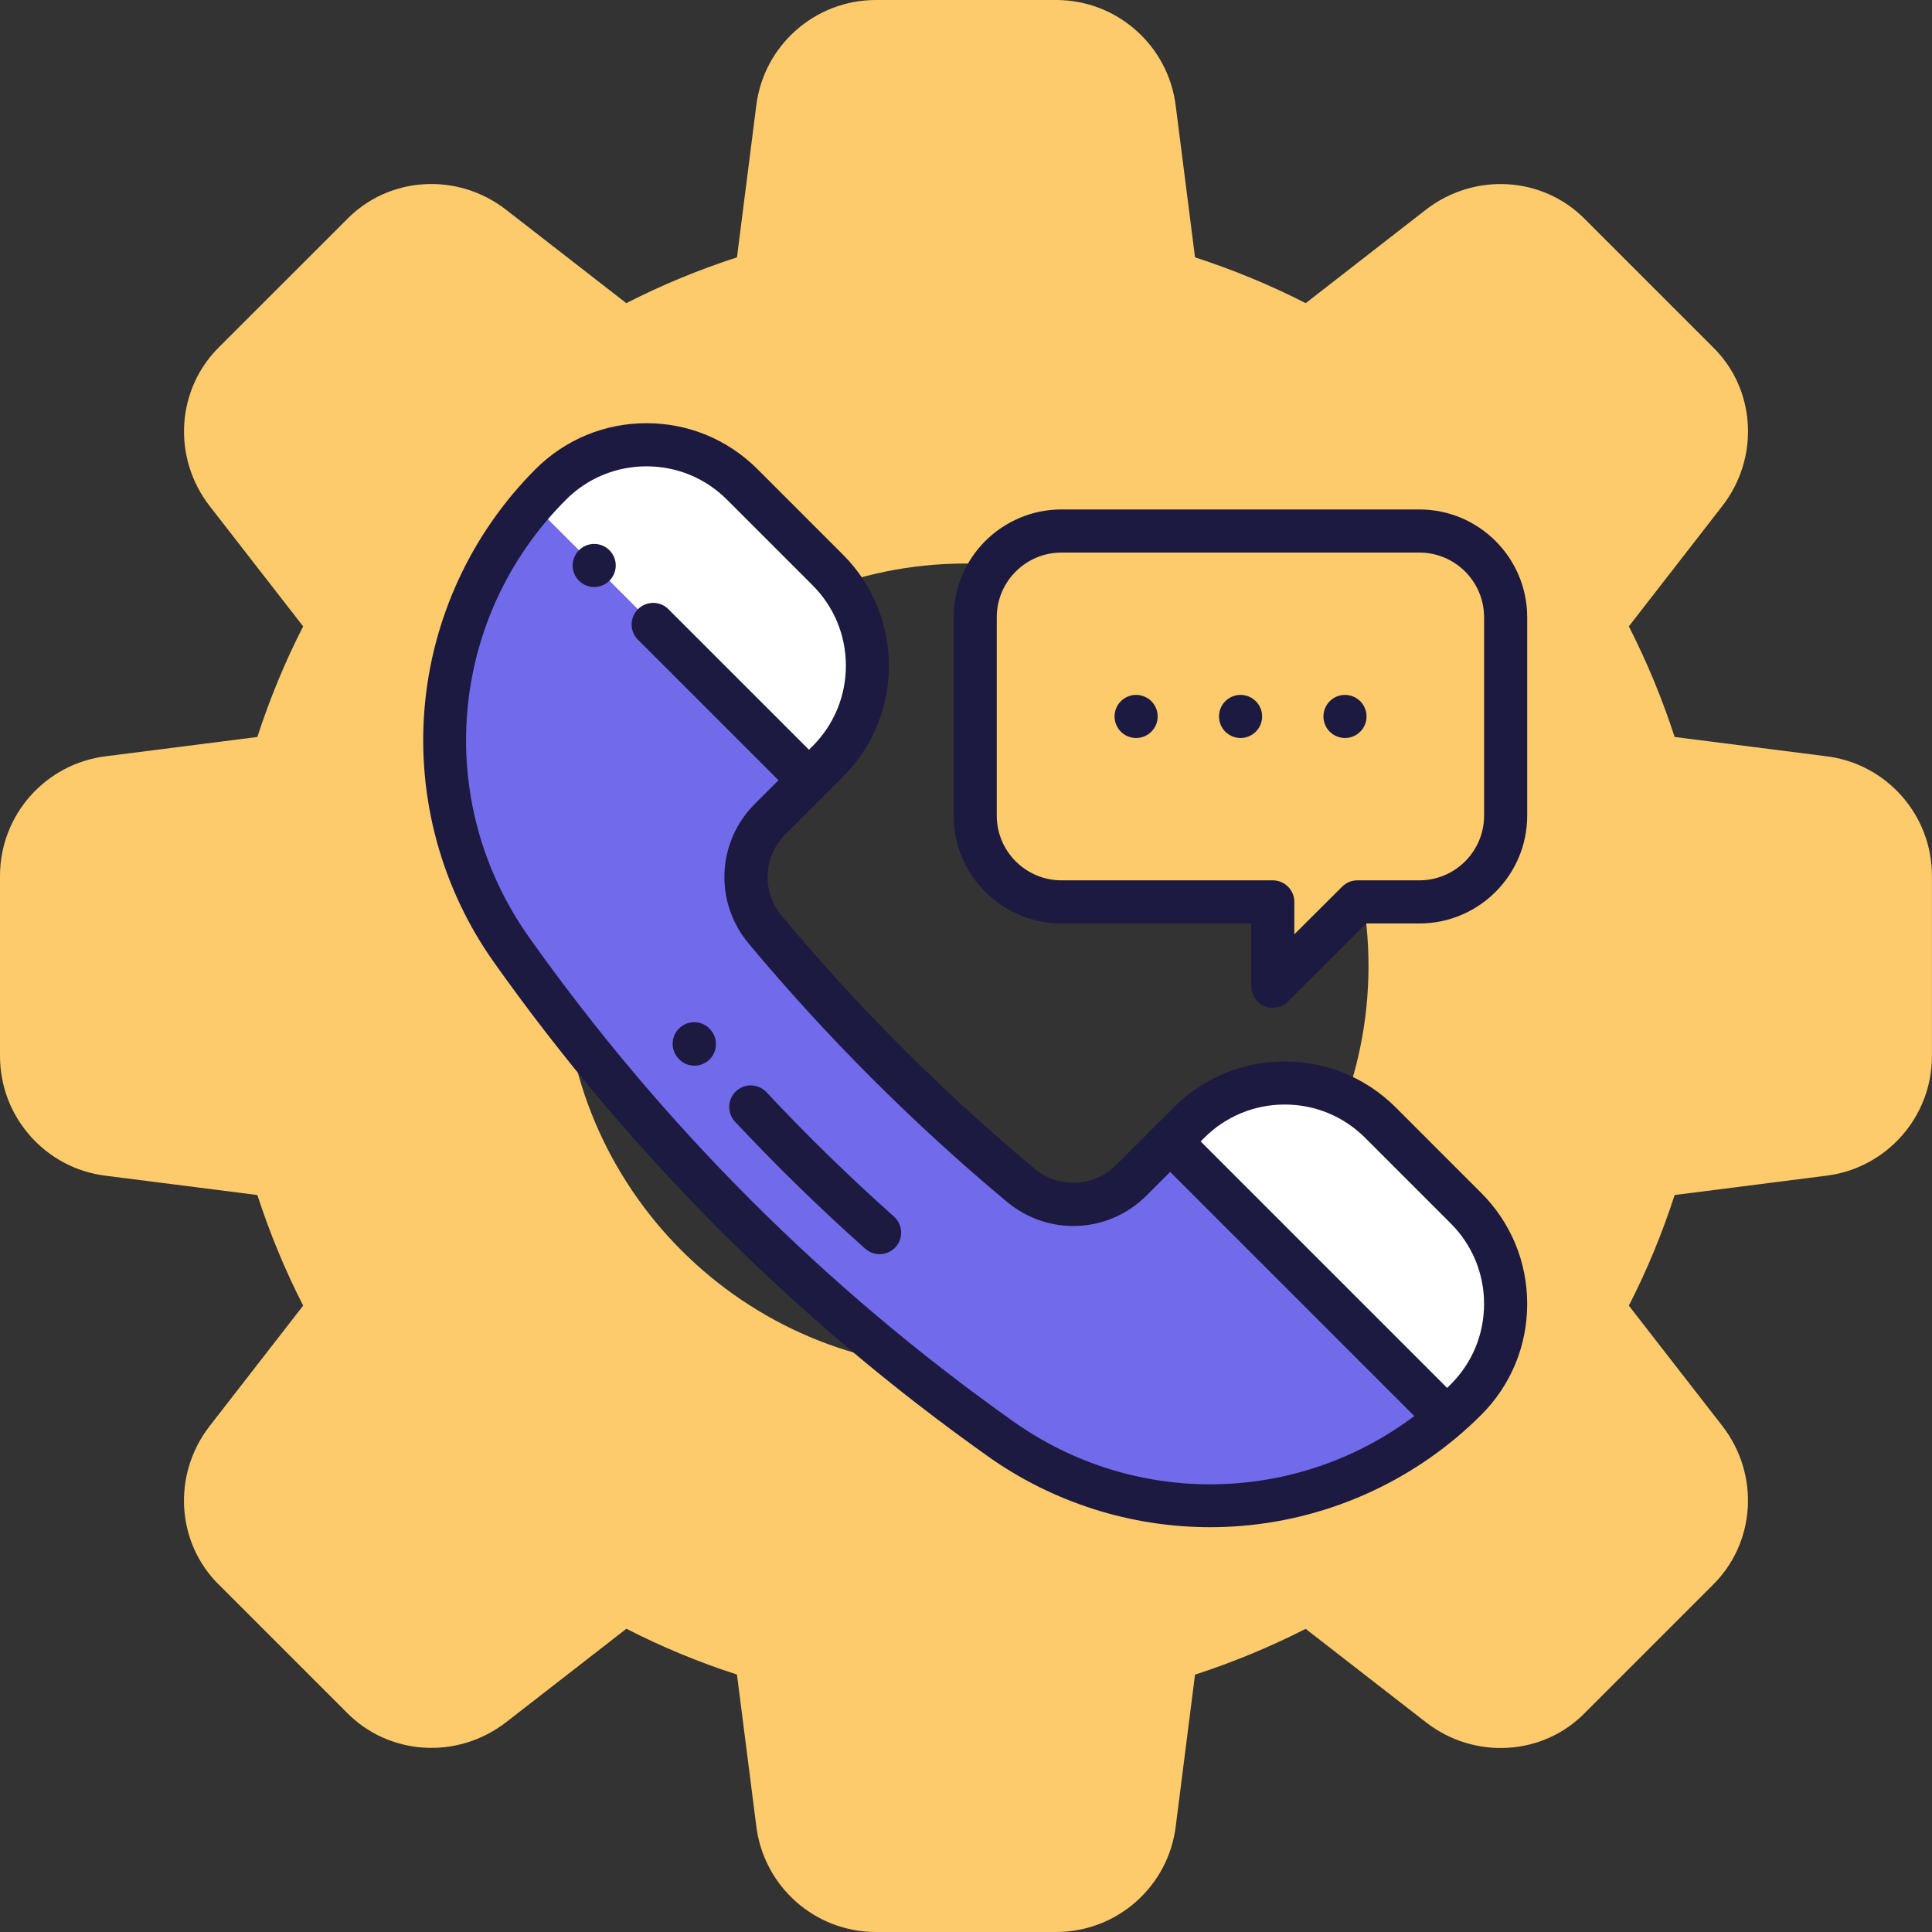 <?xml version="1.0" encoding="UTF-8"?> <svg xmlns="http://www.w3.org/2000/svg" width="105" height="105" viewBox="0 0 105 105" fill="none"><rect x="0" y="0" width="105" height="105" fill="#333333" stroke="none"/><g clip-path="url(#clip0_6070_318)"><path d="M99.238 41.099L91.013 40.053C90.335 37.966 89.499 35.954 88.524 34.042L93.603 27.501C95.659 24.854 95.419 21.118 93.069 18.843L86.179 11.953C83.882 9.581 80.146 9.345 77.494 11.397L70.963 16.476C69.051 15.501 67.038 14.665 64.947 13.987L63.901 5.775C63.508 2.481 60.712 0 57.4 0H47.6C44.288 0 41.492 2.481 41.099 5.762L40.053 13.987C37.962 14.665 35.949 15.496 34.038 16.476L27.501 11.397C24.859 9.345 21.122 9.581 18.843 11.931L11.953 18.817C9.581 21.118 9.341 24.854 11.397 27.506L16.476 34.042C15.496 35.954 14.665 37.966 13.987 40.053L5.775 41.099C2.481 41.492 0 44.288 0 47.6V57.4C0 60.712 2.481 63.508 5.762 63.901L13.987 64.947C14.665 67.034 15.501 69.046 16.476 70.958L11.397 77.499C9.341 80.146 9.581 83.882 11.931 86.157L18.821 93.047C21.122 95.414 24.854 95.651 27.506 93.599L34.042 88.519C35.954 89.499 37.966 90.335 40.053 91.009L41.099 99.216C41.492 102.519 44.288 105 47.6 105H57.4C60.712 105 63.508 102.519 63.901 99.238L64.947 91.013C67.034 90.335 69.046 89.499 70.958 88.524L77.499 93.603C80.146 95.659 83.882 95.419 86.157 93.069L93.047 86.179C95.419 83.877 95.659 80.146 93.603 77.494L88.524 70.958C89.504 69.046 90.339 67.034 91.013 64.947L99.221 63.901C102.515 63.508 104.996 60.712 104.996 57.4V47.6C105 44.288 102.519 41.492 99.238 41.099ZM52.5 74.375C40.438 74.375 30.625 64.562 30.625 52.5C30.625 40.438 40.438 30.625 52.5 30.625C64.562 30.625 74.375 40.438 74.375 52.5C74.375 64.562 64.562 74.375 52.5 74.375Z" fill="#FDCB6B"></path><g clip-path="url(#clip1_6070_318)"><path d="M57.688 28.859H77.141C79.729 28.859 81.828 30.958 81.828 33.547V44.328C81.828 46.917 79.729 49.016 77.141 49.016H73.773L69.172 53.6V49.016H57.688C55.098 49.016 53 46.917 53 44.328V33.547C53 30.958 55.098 28.859 57.688 28.859Z" fill="#FDCB6B"></path><path d="M41.859 44.511L44.988 41.382C47.862 38.508 47.862 33.849 44.988 30.976L40.339 26.327C37.466 23.453 32.807 23.453 29.934 26.327C23.153 33.107 22.25 43.789 27.795 51.611C35.096 61.913 44.088 70.904 54.389 78.205C62.212 83.751 72.893 82.847 79.673 76.067C82.547 73.193 82.547 68.534 79.673 65.661L75.024 61.012C72.15 58.138 67.492 58.138 64.618 61.012L61.489 64.141C59.855 65.775 57.245 65.893 55.471 64.412C50.437 60.211 45.79 55.564 41.588 50.529C40.108 48.755 40.225 46.145 41.859 44.511Z" fill="#716BEB"></path><path d="M79.672 65.662L75.023 61.013C72.15 58.139 67.491 58.139 64.618 61.013L63.596 62.035L78.613 77.052C78.975 76.738 79.329 76.411 79.672 76.067C82.546 73.194 82.546 68.535 79.672 65.662Z" fill="white"></path><path d="M43.966 42.404L44.988 41.382C47.862 38.508 47.862 33.849 44.988 30.976L40.339 26.327C37.466 23.453 32.807 23.453 29.934 26.327C29.59 26.67 29.263 27.024 28.949 27.387L43.966 42.404Z" fill="white"></path><path d="M77.141 27.688H57.688C54.457 27.688 51.828 30.316 51.828 33.547V44.328C51.828 47.559 54.457 50.188 57.688 50.188H68V53.6C68 54.073 68.286 54.501 68.723 54.682C68.868 54.742 69.021 54.772 69.172 54.772C69.476 54.772 69.775 54.653 69.999 54.43L74.258 50.188H77.141C80.372 50.188 83 47.559 83 44.328V33.547C83 30.316 80.372 27.688 77.141 27.688ZM80.657 44.328C80.657 46.267 79.08 47.844 77.141 47.844H73.773C73.463 47.844 73.166 47.967 72.946 48.186L70.344 50.778V49.016C70.344 48.369 69.82 47.844 69.172 47.844H57.688C55.749 47.844 54.172 46.267 54.172 44.328V33.547C54.172 31.608 55.749 30.031 57.688 30.031H77.141C79.08 30.031 80.657 31.608 80.657 33.547V44.328Z" fill="#1C1A41"></path><path d="M75.853 60.184C72.527 56.858 67.115 56.858 63.789 60.184L60.66 63.313C59.447 64.526 57.539 64.612 56.222 63.513C51.254 59.367 46.633 54.746 42.487 49.778C41.388 48.461 41.474 46.553 42.687 45.34L45.817 42.211C49.142 38.885 49.142 33.473 45.817 30.148L41.167 25.498C39.556 23.887 37.414 23 35.136 23C32.858 23 30.716 23.887 29.104 25.498C25.63 28.973 23.488 33.583 23.074 38.48C22.66 43.376 23.997 48.28 26.838 52.289C34.235 62.724 43.276 71.765 53.711 79.162C57.242 81.665 61.467 83 65.77 83C66.352 83 66.937 82.976 67.52 82.926C72.417 82.512 77.027 80.371 80.501 76.896C82.113 75.285 83 73.142 83 70.864C83 68.586 82.113 66.444 80.501 64.833L75.853 60.184ZM55.066 77.249C44.848 70.006 35.994 61.153 28.75 50.934C23.519 43.553 24.365 33.553 30.762 27.156C31.93 25.987 33.484 25.344 35.136 25.344C36.788 25.344 38.342 25.987 39.51 27.156L44.159 31.805C45.328 32.973 45.971 34.527 45.971 36.179C45.971 37.831 45.328 39.385 44.159 40.553L43.966 40.746L36.328 33.109C35.871 32.651 35.129 32.651 34.671 33.109C34.213 33.566 34.213 34.309 34.671 34.766L42.309 42.404L41.029 43.683C38.954 45.759 38.806 49.025 40.688 51.28C44.923 56.355 49.645 61.077 54.72 65.312C56.975 67.193 60.241 67.047 62.317 64.97L63.596 63.691L76.864 76.959C70.51 81.742 61.723 81.968 55.066 77.249ZM78.844 75.238C78.778 75.304 78.712 75.368 78.645 75.433C78.623 75.406 78.6 75.38 78.575 75.355L65.253 62.034L65.447 61.841C66.615 60.672 68.169 60.029 69.821 60.029C71.473 60.029 73.027 60.672 74.195 61.841L78.844 66.49C80.013 67.658 80.656 69.212 80.656 70.864C80.656 72.517 80.013 74.07 78.844 75.238Z" fill="#1C1A41"></path><path d="M32.293 29.561C31.985 29.561 31.683 29.685 31.465 29.904C31.247 30.122 31.121 30.424 31.121 30.732C31.121 31.041 31.247 31.343 31.465 31.561C31.683 31.779 31.985 31.904 32.293 31.904C32.602 31.904 32.904 31.779 33.121 31.561C33.34 31.343 33.465 31.041 33.465 30.732C33.465 30.424 33.34 30.122 33.121 29.904C32.904 29.685 32.602 29.561 32.293 29.561Z" fill="#1C1A41"></path><path d="M48.583 66.115C46.183 63.979 43.853 61.706 41.658 59.361C41.216 58.888 40.475 58.863 40.002 59.305C39.529 59.747 39.505 60.489 39.947 60.962C42.19 63.36 44.571 65.683 47.025 67.865C47.248 68.064 47.527 68.162 47.804 68.162C48.127 68.162 48.448 68.029 48.68 67.769C49.11 67.285 49.066 66.545 48.583 66.115Z" fill="#1C1A41"></path><path d="M38.61 55.959C38.188 55.469 37.451 55.418 36.961 55.842C36.471 56.264 36.42 57.008 36.843 57.498L36.857 57.515C37.088 57.781 37.412 57.917 37.738 57.917C38.01 57.917 38.284 57.822 38.507 57.63C38.996 57.206 39.046 56.461 38.622 55.972L38.61 55.959Z" fill="#1C1A41"></path><path d="M73.098 37.766C72.79 37.766 72.487 37.891 72.269 38.109C72.051 38.327 71.926 38.629 71.926 38.938C71.926 39.246 72.051 39.548 72.269 39.766C72.487 39.984 72.79 40.109 73.098 40.109C73.406 40.109 73.708 39.984 73.926 39.766C74.144 39.548 74.269 39.246 74.269 38.938C74.269 38.629 74.144 38.327 73.926 38.109C73.708 37.891 73.406 37.766 73.098 37.766Z" fill="#1C1A41"></path><path d="M67.422 37.766C67.114 37.766 66.811 37.891 66.593 38.109C66.375 38.327 66.25 38.629 66.25 38.938C66.25 39.246 66.375 39.548 66.593 39.766C66.813 39.984 67.114 40.109 67.422 40.109C67.73 40.109 68.032 39.984 68.25 39.766C68.47 39.548 68.594 39.246 68.594 38.938C68.594 38.629 68.47 38.327 68.25 38.109C68.032 37.891 67.731 37.766 67.422 37.766Z" fill="#1C1A41"></path><path d="M61.746 37.766C61.437 37.766 61.135 37.891 60.917 38.109C60.698 38.327 60.574 38.629 60.574 38.938C60.574 39.246 60.698 39.548 60.917 39.766C61.135 39.984 61.438 40.109 61.746 40.109C62.054 40.109 62.357 39.984 62.575 39.766C62.792 39.548 62.918 39.246 62.918 38.938C62.918 38.629 62.792 38.327 62.575 38.109C62.357 37.891 62.054 37.766 61.746 37.766Z" fill="#1C1A41"></path></g></g><defs><clipPath id="clip0_6070_318"><rect width="105" height="105" fill="white"></rect></clipPath><clipPath id="clip1_6070_318"><rect width="60" height="60" fill="white" transform="translate(23 23)"></rect></clipPath></defs></svg> 